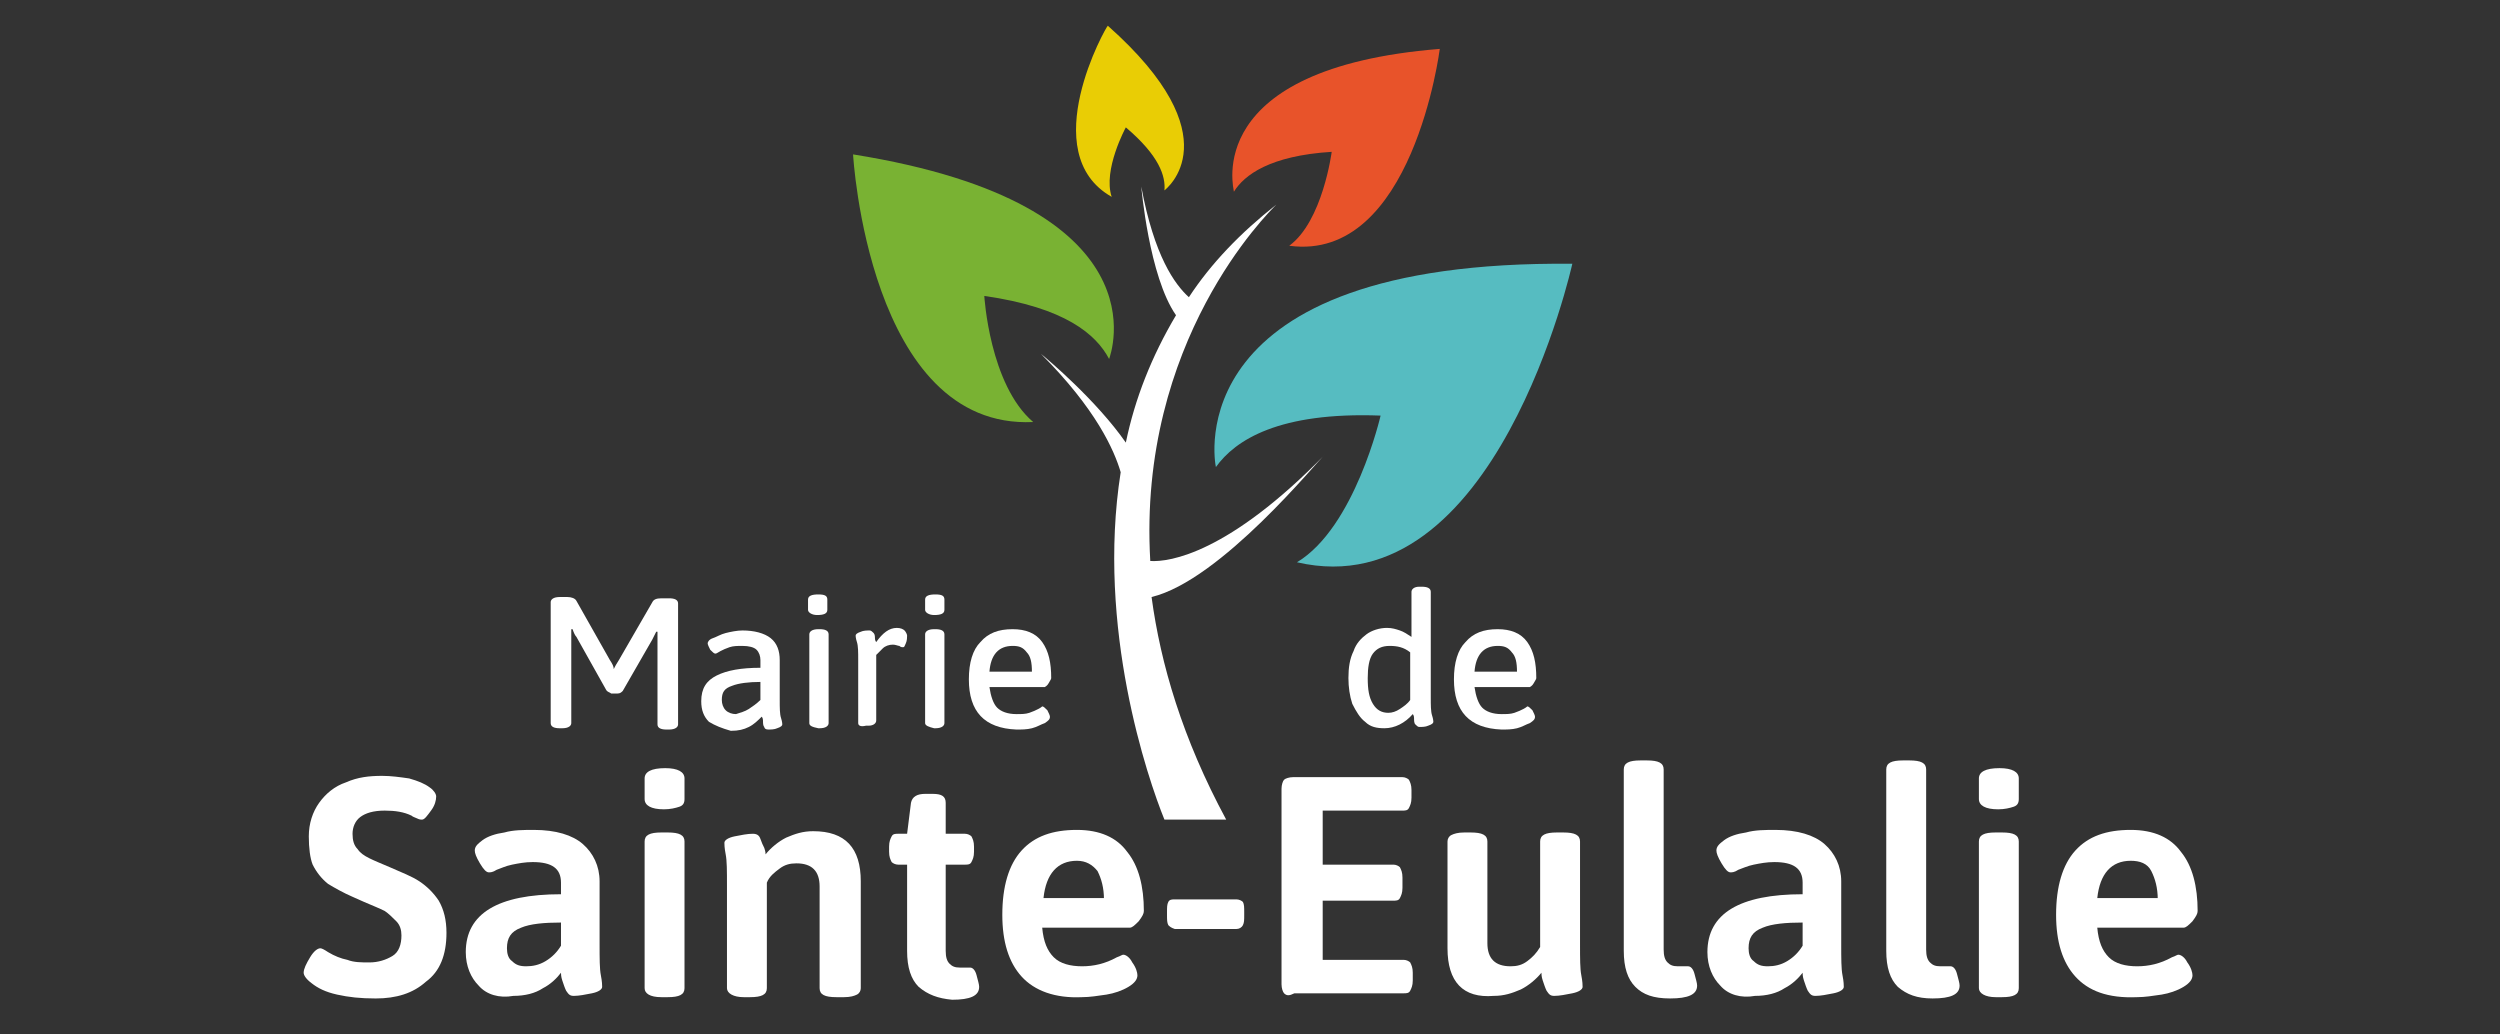 <?xml version="1.0" encoding="utf-8"?>
<!-- Generator: Adobe Illustrator 22.1.0, SVG Export Plug-In . SVG Version: 6.00 Build 0)  -->
<svg version="1.1" id="Calque_1" xmlns="http://www.w3.org/2000/svg" xmlns:xlink="http://www.w3.org/1999/xlink" x="0px" y="0px"
	 viewBox="0 0 194.3 80.4" style="enable-background:new 0 0 194.3 80.4;" xml:space="preserve">
<rect x="0" y="0" width="194.3" height="80.4" fill="#333333" stroke="none"/>
<style type="text/css">
	.st0{fill:#FFFFFF;}
	.st1{fill:#56BCC1;}
	.st2{fill:#E8532A;}
	.st3{fill:#79B233;}
	.st4{fill:#E9CD05;}
</style>
<title>Fichier 11</title>
<g>
	<g>
		<path class="st0" d="M47.1,53.6l-2.3-4.1c-0.1-0.1-0.2-0.3-0.3-0.6l-0.1,0c0,0.2,0,0.4,0,0.8v6.5c0,0.2-0.2,0.4-0.7,0.4h-0.2
			c-0.4,0-0.7-0.1-0.7-0.4v-9.4c0-0.2,0.2-0.4,0.7-0.4h0.6c0.3,0,0.6,0.1,0.7,0.3l2.6,4.6c0.2,0.3,0.3,0.5,0.3,0.7
			c0.1-0.2,0.2-0.4,0.4-0.7l2.6-4.5c0.1-0.2,0.3-0.3,0.7-0.3H52c0.4,0,0.7,0.1,0.7,0.4v9.4c0,0.2-0.2,0.4-0.7,0.4h-0.2
			c-0.4,0-0.7-0.1-0.7-0.4v-6.4c0-0.3,0-0.6,0-0.8l-0.1,0c-0.1,0.2-0.2,0.4-0.3,0.6l-2.3,4c-0.1,0.1-0.2,0.2-0.4,0.2h-0.5
			C47.4,53.8,47.2,53.8,47.1,53.6z"/>
		<path class="st0" d="M55.1,56.1c-0.4-0.4-0.6-0.9-0.6-1.6c0-1,0.4-1.6,1.2-2c0.8-0.4,1.9-0.6,3.4-0.6v-0.6c0-0.3-0.1-0.6-0.3-0.8
			s-0.6-0.3-1.1-0.3c-0.4,0-0.7,0-1,0.1c-0.3,0.1-0.5,0.2-0.7,0.3c-0.2,0.1-0.3,0.2-0.4,0.2c-0.1,0-0.2-0.1-0.4-0.3
			c-0.1-0.2-0.2-0.4-0.2-0.5c0-0.1,0.1-0.3,0.4-0.4c0.3-0.1,0.6-0.3,1-0.4c0.4-0.1,0.9-0.2,1.3-0.2c0.9,0,1.7,0.2,2.2,0.6
			c0.5,0.4,0.7,1,0.7,1.7v3.1c0,0.6,0,1.1,0.1,1.4c0.1,0.3,0.1,0.5,0.1,0.5c0,0.1-0.1,0.2-0.4,0.3c-0.2,0.1-0.5,0.1-0.7,0.1
			c-0.2,0-0.3-0.1-0.3-0.2c-0.1-0.1-0.1-0.3-0.1-0.5c0-0.2-0.1-0.3-0.1-0.3c-0.3,0.3-0.6,0.6-1,0.8c-0.4,0.2-0.8,0.3-1.4,0.3
			C56.1,56.6,55.6,56.4,55.1,56.1z M58.2,55.1c0.3-0.2,0.6-0.4,0.9-0.7V53c-0.9,0-1.7,0.1-2.2,0.3c-0.6,0.2-0.8,0.5-0.8,1.1
			c0,0.3,0.1,0.6,0.3,0.8c0.2,0.2,0.5,0.3,0.8,0.3C57.5,55.4,57.9,55.3,58.2,55.1z"/>
		<path class="st0" d="M62.8,47.4v-0.8c0-0.3,0.3-0.4,0.8-0.4c0.5,0,0.7,0.1,0.7,0.4v0.8c0,0.3-0.3,0.4-0.8,0.4
			C63.1,47.8,62.8,47.6,62.8,47.4z M62.9,56.2v-6.9c0-0.2,0.2-0.4,0.7-0.4h0.1c0.4,0,0.7,0.1,0.7,0.4v6.9c0,0.2-0.2,0.4-0.7,0.4
			h-0.1C63.1,56.5,62.9,56.4,62.9,56.2z"/>
		<path class="st0" d="M66.7,56.2v-4.9c0-0.6,0-1.1-0.1-1.4c-0.1-0.3-0.1-0.5-0.1-0.5c0-0.1,0.1-0.2,0.4-0.3
			c0.2-0.1,0.5-0.1,0.7-0.1c0.1,0,0.2,0.1,0.3,0.2c0.1,0.1,0.1,0.3,0.1,0.4c0,0.2,0.1,0.3,0.1,0.3c0.5-0.7,1-1.1,1.6-1.1
			c0.3,0,0.5,0.1,0.6,0.2c0.1,0.1,0.2,0.3,0.2,0.4s0,0.4-0.1,0.6c-0.1,0.2-0.1,0.3-0.2,0.3c-0.1,0-0.2,0-0.3-0.1
			c-0.1,0-0.3-0.1-0.5-0.1c-0.3,0-0.6,0.1-0.8,0.3c-0.2,0.2-0.4,0.4-0.5,0.5v5.1c0,0.2-0.2,0.4-0.6,0.4h-0.2
			C66.9,56.5,66.7,56.4,66.7,56.2z"/>
		<path class="st0" d="M71.9,47.4v-0.8c0-0.3,0.3-0.4,0.8-0.4c0.5,0,0.7,0.1,0.7,0.4v0.8c0,0.3-0.3,0.4-0.8,0.4
			C72.2,47.8,71.9,47.6,71.9,47.4z M71.9,56.2v-6.9c0-0.2,0.2-0.4,0.7-0.4h0.1c0.4,0,0.7,0.1,0.7,0.4v6.9c0,0.2-0.2,0.4-0.7,0.4
			h-0.1C72.2,56.5,71.9,56.4,71.9,56.2z"/>
		<path class="st0" d="M75.3,52.8c0-1.3,0.3-2.3,0.9-2.9c0.6-0.7,1.4-1,2.5-1c1,0,1.8,0.3,2.3,1c0.5,0.7,0.7,1.6,0.7,2.8
			c0,0.1-0.1,0.2-0.2,0.4c-0.1,0.2-0.3,0.3-0.3,0.3h-4.3c0.1,0.7,0.3,1.3,0.6,1.6c0.3,0.3,0.8,0.5,1.5,0.5c0.4,0,0.7,0,1-0.1
			c0.3-0.1,0.5-0.2,0.7-0.3c0.2-0.1,0.3-0.2,0.3-0.2c0.1,0,0.2,0.1,0.4,0.3c0.1,0.2,0.2,0.4,0.2,0.5c0,0.2-0.1,0.3-0.4,0.5
			c-0.3,0.1-0.6,0.3-1,0.4c-0.4,0.1-0.8,0.1-1.2,0.1C76.5,56.6,75.3,55.3,75.3,52.8z M80.2,52.2c0-0.7-0.1-1.2-0.4-1.5
			c-0.3-0.4-0.6-0.5-1.1-0.5c-1.1,0-1.7,0.7-1.8,2H80.2z"/>
	</g>
	<g>
		<path class="st0" d="M106.1,56.1c-0.4-0.3-0.7-0.8-1-1.4c-0.2-0.6-0.3-1.3-0.3-2c0-0.8,0.1-1.5,0.4-2.1c0.2-0.6,0.6-1,1-1.3
			c0.4-0.3,1-0.5,1.6-0.5c0.4,0,0.7,0.1,1,0.2c0.3,0.1,0.6,0.3,0.9,0.5V46c0-0.2,0.2-0.4,0.6-0.4h0.2c0.4,0,0.7,0.1,0.7,0.4v8.2
			c0,0.6,0,1.1,0.1,1.4c0.1,0.3,0.1,0.5,0.1,0.5c0,0.1-0.1,0.2-0.4,0.3c-0.2,0.1-0.5,0.1-0.7,0.1c-0.1,0-0.2-0.1-0.3-0.2
			c-0.1-0.1-0.1-0.3-0.1-0.5c0-0.2-0.1-0.3-0.1-0.3c-0.6,0.7-1.4,1.1-2.2,1.1C107,56.6,106.5,56.5,106.1,56.1z M108.8,55.1
			c0.3-0.2,0.6-0.4,0.8-0.7v-3.7c-0.5-0.4-1-0.5-1.6-0.5c-0.6,0-1,0.2-1.3,0.6c-0.3,0.4-0.4,1.1-0.4,1.9c0,0.9,0.1,1.5,0.4,2
			c0.3,0.5,0.7,0.7,1.2,0.7C108.2,55.4,108.5,55.3,108.8,55.1z"/>
		<path class="st0" d="M113,52.8c0-1.3,0.3-2.3,0.9-2.9c0.6-0.7,1.4-1,2.5-1c1,0,1.8,0.3,2.3,1c0.5,0.7,0.7,1.6,0.7,2.8
			c0,0.1-0.1,0.2-0.2,0.4c-0.1,0.2-0.3,0.3-0.3,0.3h-4.3c0.1,0.7,0.3,1.3,0.6,1.6c0.3,0.3,0.8,0.5,1.5,0.5c0.4,0,0.7,0,1-0.1
			c0.3-0.1,0.5-0.2,0.7-0.3s0.3-0.2,0.3-0.2c0.1,0,0.2,0.1,0.4,0.3c0.1,0.2,0.2,0.4,0.2,0.5c0,0.2-0.1,0.3-0.4,0.5
			c-0.3,0.1-0.6,0.3-1,0.4c-0.4,0.1-0.8,0.1-1.2,0.1C114.2,56.6,113,55.3,113,52.8z M117.9,52.2c0-0.7-0.1-1.2-0.4-1.5
			c-0.3-0.4-0.6-0.5-1.1-0.5c-1.1,0-1.7,0.7-1.8,2H117.9z"/>
	</g>
	<path class="st0" d="M26.2,77.3c-0.9-0.2-1.5-0.5-2-0.9c-0.4-0.3-0.6-0.6-0.6-0.8c0-0.3,0.2-0.7,0.5-1.2c0.3-0.5,0.6-0.7,0.8-0.7
		c0.1,0,0.3,0.1,0.6,0.3c0.5,0.3,1,0.5,1.5,0.6c0.5,0.2,1.1,0.2,1.7,0.2c0.7,0,1.3-0.2,1.8-0.5c0.5-0.3,0.7-0.9,0.7-1.6
		c0-0.4-0.1-0.8-0.4-1.1c-0.3-0.3-0.6-0.6-0.9-0.8c-0.4-0.2-0.9-0.4-1.6-0.7l-0.9-0.4c-0.7-0.3-1.4-0.7-1.9-1
		c-0.5-0.4-0.9-0.9-1.2-1.5C24.1,66.7,24,65.9,24,65c0-1,0.3-1.9,0.8-2.6c0.5-0.7,1.2-1.3,2.1-1.6c0.9-0.4,1.8-0.5,2.8-0.5
		c0.7,0,1.4,0.1,2.1,0.2c0.7,0.2,1.2,0.4,1.6,0.7c0.3,0.2,0.5,0.5,0.5,0.7c0,0.3-0.1,0.7-0.4,1.1s-0.5,0.7-0.7,0.7
		c-0.1,0-0.2,0-0.4-0.1c-0.2-0.1-0.3-0.1-0.4-0.2c-0.6-0.3-1.3-0.4-2.1-0.4c-0.9,0-1.5,0.2-1.9,0.5c-0.4,0.3-0.6,0.8-0.6,1.3
		c0,0.5,0.1,0.9,0.4,1.2c0.2,0.3,0.5,0.5,0.9,0.7c0.4,0.2,0.9,0.4,1.6,0.7c0.9,0.4,1.7,0.7,2.3,1.1c0.6,0.4,1.1,0.9,1.5,1.5
		c0.4,0.7,0.6,1.5,0.6,2.5c0,1.7-0.5,3-1.6,3.8c-1,0.9-2.3,1.3-3.9,1.3C28,77.6,27.1,77.5,26.2,77.3z"/>
	<path class="st0" d="M37.2,76.6c-0.6-0.6-1-1.5-1-2.6c0-3,2.5-4.5,7.4-4.5v-0.9c0-1.1-0.7-1.6-2.2-1.6c-0.6,0-1.1,0.1-1.6,0.2
		c-0.5,0.1-0.9,0.3-1.2,0.4c-0.3,0.2-0.5,0.2-0.6,0.2c-0.2,0-0.4-0.2-0.7-0.7c-0.3-0.5-0.4-0.8-0.4-1c0-0.3,0.2-0.5,0.6-0.8
		c0.4-0.3,1-0.5,1.7-0.6c0.7-0.2,1.5-0.2,2.3-0.2c1.7,0,3,0.4,3.8,1.1c0.8,0.7,1.3,1.7,1.3,2.9v4.9c0,1.1,0,1.9,0.1,2.4
		c0.1,0.5,0.1,0.8,0.1,0.9c0,0.2-0.3,0.4-0.8,0.5c-0.5,0.1-1,0.2-1.4,0.2c-0.3,0-0.4-0.1-0.6-0.4c-0.1-0.2-0.2-0.5-0.3-0.8
		c-0.1-0.3-0.1-0.5-0.1-0.6c-0.3,0.4-0.8,0.9-1.4,1.2c-0.6,0.4-1.4,0.6-2.3,0.6C38.8,77.6,37.8,77.3,37.2,76.6z M42.4,74.7
		c0.5-0.3,0.9-0.7,1.2-1.2v-1.8c-1.3,0-2.4,0.1-3.1,0.4c-0.8,0.3-1.1,0.8-1.1,1.6c0,0.4,0.1,0.8,0.4,1c0.3,0.3,0.6,0.4,1.1,0.4
		C41.4,75.1,41.9,75,42.4,74.7z"/>
	<path class="st0" d="M50.1,62.1v-1.6c0-0.5,0.5-0.8,1.6-0.8c1,0,1.5,0.3,1.5,0.8v1.6c0,0.3-0.1,0.5-0.4,0.6
		c-0.3,0.1-0.7,0.2-1.2,0.2C50.6,62.9,50.1,62.6,50.1,62.1z M50.1,76.8V65.4c0-0.5,0.4-0.7,1.3-0.7h0.5c0.9,0,1.3,0.2,1.3,0.7v11.4
		c0,0.5-0.4,0.7-1.3,0.7h-0.5C50.5,77.5,50.1,77.2,50.1,76.8z"/>
	<path class="st0" d="M56.5,76.8v-8c0-1.1,0-1.9-0.1-2.4c-0.1-0.5-0.1-0.8-0.1-0.9c0-0.2,0.3-0.4,0.8-0.5c0.5-0.1,1-0.2,1.4-0.2
		c0.3,0,0.5,0.1,0.6,0.4s0.2,0.5,0.3,0.7c0.1,0.3,0.1,0.4,0.1,0.5c0.4-0.5,1-1,1.6-1.3c0.7-0.3,1.3-0.5,2.1-0.5
		c2.5,0,3.7,1.3,3.7,3.9v8.3c0,0.2-0.1,0.4-0.3,0.5c-0.2,0.1-0.5,0.2-1,0.2H65c-0.9,0-1.3-0.2-1.3-0.7v-7.9c0-1.2-0.6-1.8-1.8-1.8
		c-0.5,0-0.9,0.1-1.3,0.4c-0.4,0.3-0.8,0.6-1,1.1v8.2c0,0.5-0.4,0.7-1.3,0.7h-0.5C57,77.5,56.5,77.2,56.5,76.8z"/>
	<path class="st0" d="M71.4,76.7c-0.6-0.6-0.9-1.5-0.9-2.8v-6.7h-0.7c-0.2,0-0.4-0.1-0.5-0.2c-0.1-0.2-0.2-0.4-0.2-0.8v-0.4
		c0-0.4,0.1-0.6,0.2-0.8c0.1-0.2,0.3-0.2,0.5-0.2h0.7l0.3-2.4c0.1-0.5,0.5-0.7,1.1-0.7h0.6c0.7,0,1,0.2,1,0.7v2.4H75
		c0.2,0,0.4,0.1,0.5,0.2c0.1,0.2,0.2,0.4,0.2,0.8v0.4c0,0.4-0.1,0.6-0.2,0.8c-0.1,0.2-0.3,0.2-0.5,0.2h-1.5v6.7c0,0.5,0.1,0.8,0.3,1
		c0.2,0.2,0.4,0.3,0.8,0.3c0.2,0,0.3,0,0.5,0c0.1,0,0.3,0,0.3,0c0.2,0,0.4,0.2,0.5,0.6c0.1,0.4,0.2,0.7,0.2,0.9c0,0.7-0.7,1-2.1,1
		C72.9,77.6,72.1,77.3,71.4,76.7z"/>
	<path class="st0" d="M79.4,75.9c-1-1.1-1.5-2.7-1.5-4.8c0-2.2,0.5-3.9,1.5-5c1-1.1,2.4-1.6,4.3-1.6c1.8,0,3.1,0.6,3.9,1.7
		c0.9,1.1,1.3,2.7,1.3,4.6c0,0.2-0.1,0.4-0.4,0.8c-0.3,0.3-0.5,0.5-0.7,0.5H81c0.1,1.1,0.4,1.8,0.9,2.3c0.5,0.5,1.3,0.7,2.2,0.7
		c0.9,0,1.8-0.2,2.7-0.7c0.3-0.1,0.4-0.2,0.5-0.2c0.2,0,0.5,0.2,0.7,0.6c0.3,0.4,0.4,0.8,0.4,1c0,0.3-0.2,0.6-0.7,0.9
		c-0.5,0.3-1.1,0.5-1.7,0.6c-0.7,0.1-1.3,0.2-1.9,0.2C82,77.6,80.4,77,79.4,75.9z M85.8,69.9c0-0.9-0.2-1.6-0.5-2.2
		c-0.4-0.5-0.9-0.8-1.6-0.8c-1.5,0-2.4,1-2.6,2.9H85.8z"/>
	<path class="st0" d="M90.8,71.9c-0.1-0.2-0.1-0.4-0.1-0.8v-0.2c0-0.4,0-0.6,0.1-0.8c0.1-0.2,0.3-0.2,0.5-0.2h4.8
		c0.2,0,0.4,0.1,0.5,0.2c0.1,0.2,0.1,0.4,0.1,0.8v0.2c0,0.4,0,0.6-0.1,0.8c-0.1,0.2-0.3,0.3-0.5,0.3h-4.8C91,72.1,90.9,72,90.8,71.9
		z"/>
	<path class="st0" d="M99.8,77.2c-0.1-0.1-0.2-0.4-0.2-0.7V61.3c0-0.3,0.1-0.6,0.2-0.7c0.1-0.1,0.4-0.2,0.7-0.2h8.5
		c0.2,0,0.4,0.1,0.5,0.2c0.1,0.2,0.2,0.4,0.2,0.8v0.6c0,0.4-0.1,0.6-0.2,0.8c-0.1,0.2-0.3,0.2-0.5,0.2h-6.2v4.2h5.5
		c0.2,0,0.4,0.1,0.5,0.2c0.1,0.2,0.2,0.4,0.2,0.8V69c0,0.4-0.1,0.6-0.2,0.8c-0.1,0.2-0.3,0.2-0.5,0.2h-5.5v4.6h6.3
		c0.2,0,0.4,0.1,0.5,0.2c0.1,0.2,0.2,0.4,0.2,0.8v0.6c0,0.4-0.1,0.6-0.2,0.8c-0.1,0.2-0.3,0.2-0.5,0.2h-8.5
		C100.2,77.4,100,77.4,99.8,77.2z"/>
	<path class="st0" d="M112.5,73.7v-8.3c0-0.2,0.1-0.4,0.3-0.5c0.2-0.1,0.5-0.2,1-0.2h0.5c0.9,0,1.3,0.2,1.3,0.7v7.9
		c0,1.2,0.6,1.8,1.8,1.8c0.5,0,0.9-0.1,1.3-0.4c0.4-0.3,0.7-0.6,1-1.1v-8.2c0-0.5,0.4-0.7,1.3-0.7h0.5c0.9,0,1.3,0.2,1.3,0.7v8
		c0,1.1,0,1.9,0.1,2.4c0.1,0.5,0.1,0.8,0.1,0.9c0,0.2-0.3,0.4-0.8,0.5c-0.5,0.1-1,0.2-1.4,0.2c-0.3,0-0.4-0.1-0.6-0.4
		c-0.1-0.2-0.2-0.5-0.3-0.8c-0.1-0.3-0.1-0.5-0.1-0.6c-0.4,0.5-1,1-1.6,1.3c-0.7,0.3-1.3,0.5-2.1,0.5
		C113.7,77.6,112.5,76.3,112.5,73.7z"/>
	<path class="st0" d="M127.1,76.7c-0.6-0.6-0.9-1.5-0.9-2.8V59.8c0-0.5,0.4-0.7,1.3-0.7h0.5c0.9,0,1.3,0.2,1.3,0.7v14
		c0,0.5,0.1,0.8,0.3,1c0.2,0.2,0.4,0.3,0.8,0.3c0.2,0,0.3,0,0.5,0c0.1,0,0.3,0,0.3,0c0.2,0,0.4,0.2,0.5,0.6c0.1,0.4,0.2,0.7,0.2,0.9
		c0,0.7-0.7,1-2.1,1C128.5,77.6,127.7,77.3,127.1,76.7z"/>
	<path class="st0" d="M133.7,76.6c-0.6-0.6-1-1.5-1-2.6c0-3,2.5-4.5,7.4-4.5v-0.9c0-1.1-0.7-1.6-2.2-1.6c-0.6,0-1.1,0.1-1.6,0.2
		c-0.5,0.1-0.9,0.3-1.2,0.4c-0.3,0.2-0.5,0.2-0.6,0.2c-0.2,0-0.4-0.2-0.7-0.7c-0.3-0.5-0.4-0.8-0.4-1c0-0.3,0.2-0.5,0.6-0.8
		c0.4-0.3,1-0.5,1.7-0.6c0.7-0.2,1.5-0.2,2.3-0.2c1.7,0,3,0.4,3.8,1.1c0.8,0.7,1.3,1.7,1.3,2.9v4.9c0,1.1,0,1.9,0.1,2.4
		c0.1,0.5,0.1,0.8,0.1,0.9c0,0.2-0.3,0.4-0.8,0.5c-0.5,0.1-1,0.2-1.4,0.2c-0.3,0-0.4-0.1-0.6-0.4c-0.1-0.2-0.2-0.5-0.3-0.8
		c-0.1-0.3-0.1-0.5-0.1-0.6c-0.3,0.4-0.8,0.9-1.4,1.2c-0.6,0.4-1.4,0.6-2.3,0.6C135.3,77.6,134.3,77.3,133.7,76.6z M138.9,74.7
		c0.5-0.3,0.9-0.7,1.2-1.2v-1.8c-1.3,0-2.4,0.1-3.1,0.4c-0.8,0.3-1.1,0.8-1.1,1.6c0,0.4,0.1,0.8,0.4,1c0.3,0.3,0.6,0.4,1.1,0.4
		C137.9,75.1,138.4,75,138.9,74.7z"/>
	<path class="st0" d="M147.5,76.7c-0.6-0.6-0.9-1.5-0.9-2.8V59.8c0-0.5,0.4-0.7,1.3-0.7h0.5c0.9,0,1.3,0.2,1.3,0.7v14
		c0,0.5,0.1,0.8,0.3,1c0.2,0.2,0.4,0.3,0.8,0.3c0.2,0,0.3,0,0.5,0c0.1,0,0.3,0,0.3,0c0.2,0,0.4,0.2,0.5,0.6c0.1,0.4,0.2,0.7,0.2,0.9
		c0,0.7-0.7,1-2.1,1C149,77.6,148.2,77.3,147.5,76.7z"/>
	<path class="st0" d="M153.8,62.1v-1.6c0-0.5,0.5-0.8,1.6-0.8c1,0,1.5,0.3,1.5,0.8v1.6c0,0.3-0.1,0.5-0.4,0.6
		c-0.3,0.1-0.7,0.2-1.2,0.2C154.3,62.9,153.8,62.6,153.8,62.1z M153.8,76.8V65.4c0-0.5,0.4-0.7,1.3-0.7h0.5c0.9,0,1.3,0.2,1.3,0.7
		v11.4c0,0.5-0.4,0.7-1.3,0.7h-0.5C154.3,77.5,153.8,77.2,153.8,76.8z"/>
	<path class="st0" d="M161.3,75.9c-1-1.1-1.5-2.7-1.5-4.8c0-2.2,0.5-3.9,1.5-5s2.4-1.6,4.3-1.6c1.8,0,3.1,0.6,3.9,1.7
		c0.9,1.1,1.3,2.7,1.3,4.6c0,0.2-0.1,0.4-0.4,0.8c-0.3,0.3-0.5,0.5-0.7,0.5h-6.7c0.1,1.1,0.4,1.8,0.9,2.3c0.5,0.5,1.3,0.7,2.2,0.7
		c0.9,0,1.8-0.2,2.7-0.7c0.3-0.1,0.4-0.2,0.5-0.2c0.2,0,0.5,0.2,0.7,0.6c0.3,0.4,0.4,0.8,0.4,1c0,0.3-0.2,0.6-0.7,0.9
		c-0.5,0.3-1.1,0.5-1.7,0.6c-0.7,0.1-1.3,0.2-1.9,0.2C163.8,77.6,162.3,77,161.3,75.9z M167.7,69.9c0-0.9-0.2-1.6-0.5-2.2
		s-0.9-0.8-1.6-0.8c-1.5,0-2.4,1-2.6,2.9H167.7z"/>
	<path class="st0" d="M89.5,46.4c0.7,5.2,2.4,11,5.8,17.3h-4.8c-1.3-3.2-5.3-14.9-3.4-27c-0.5-1.7-1.9-4.9-6.2-9.2
		c0.5,0.4,4.3,3.6,6.6,6.9c0.7-3.4,2-6.7,3.9-9.9c-2.1-3-2.7-10-2.7-10c1,5.4,2.6,7.6,3.7,8.6c1.7-2.6,4-5,6.8-7.2
		c-0.6,0.6-10.8,10.6-9.8,27.7c1.5,0.1,6.1-0.6,13.6-8.3C102.4,35.8,94.9,45.1,89.5,46.4z"/>
	<path class="st1" d="M94.5,36.3c1.5-2.1,4.9-4.3,12.8-4c0,0-2,8.7-6.5,11.4c15.5,3.6,21.4-23.2,21.4-23.2
		C91.5,20.2,94.4,35.9,94.5,36.3z"/>
	<path class="st2" d="M103.5,11.8c0,0-0.7,5.4-3.3,7.3c9.6,1.3,11.7-15.3,11.7-15.3c-18.6,1.5-16,10.9-16,11.1
		C96.7,13.6,98.7,12.1,103.5,11.8z"/>
	<path class="st3" d="M76.5,23c6.3,0.9,8.7,3,9.7,4.9c0.1-0.3,4.5-12-19.9-15.9c0,0,1.2,21.4,14,20.8C76.9,29.9,76.5,23,76.5,23z"/>
	<path class="st4" d="M86.4,15.3c-0.7-2.1,1.1-5.4,1.1-5.4c2.6,2.2,3.1,3.8,3,4.9c0.1-0.1,5.4-4.1-4.4-12.8
		C86,2,80.4,11.9,86.4,15.3z"/>
</g>
</svg>
